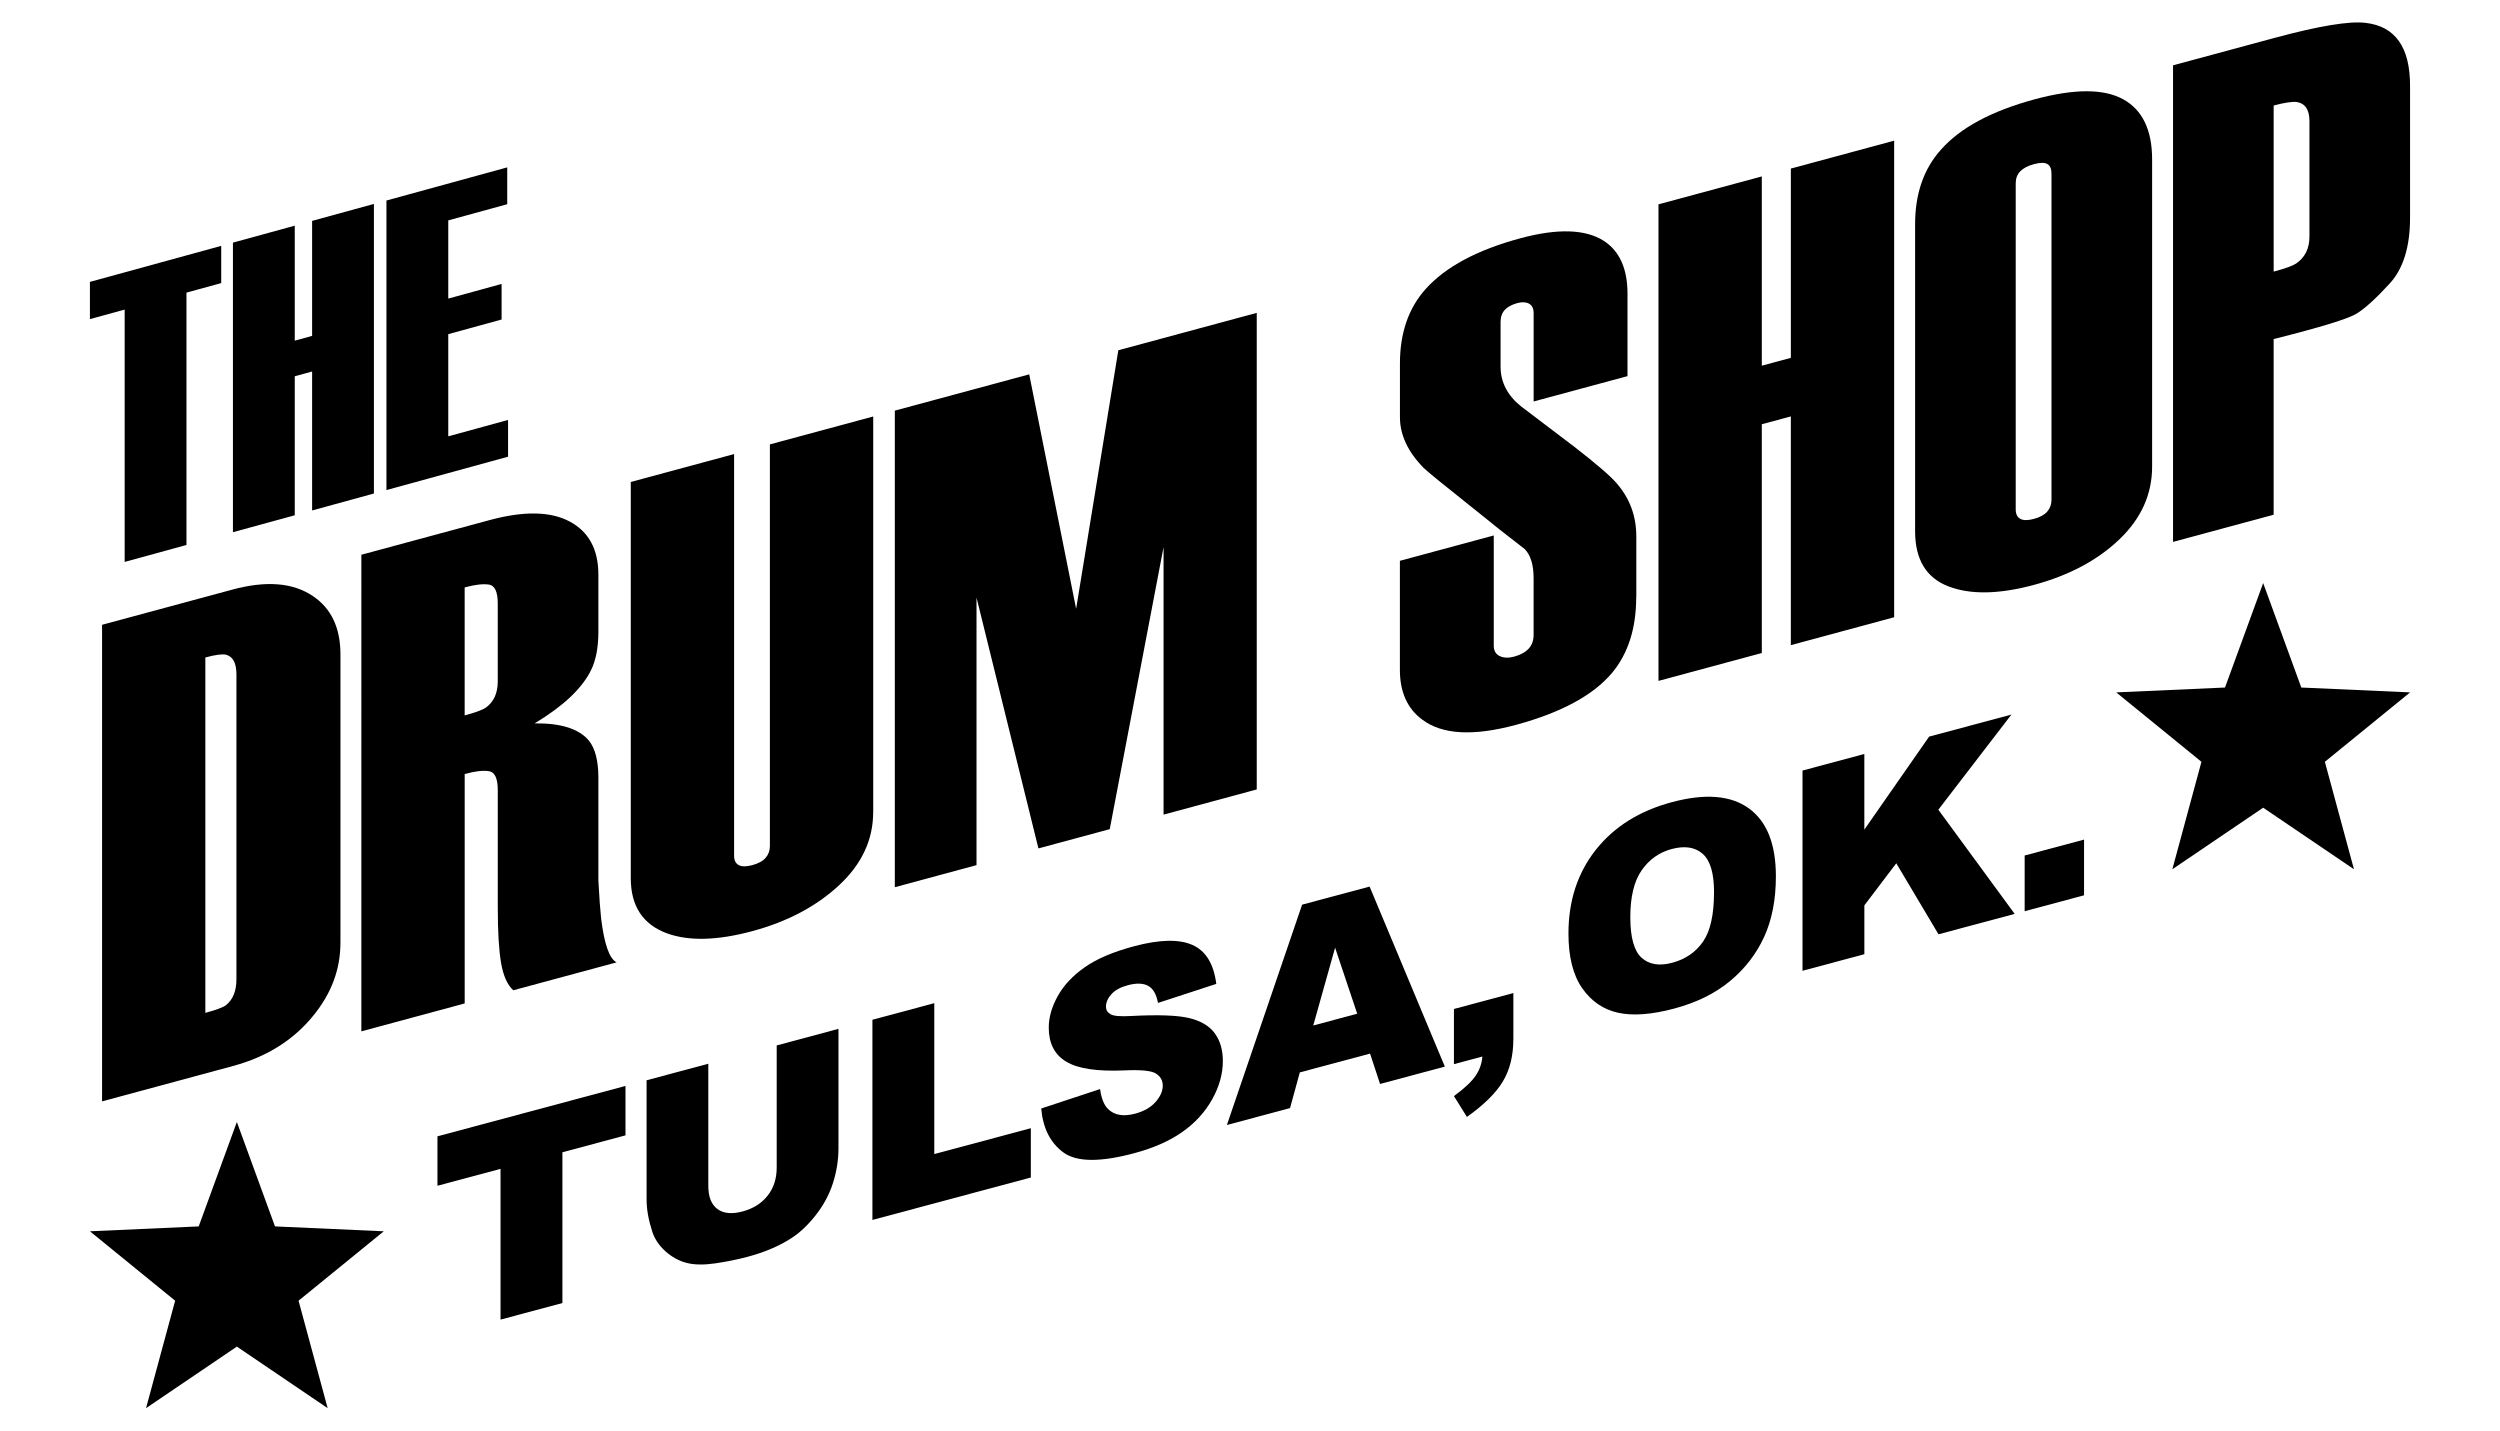 <?xml version="1.0" encoding="utf-8"?>
<!-- Generator: Adobe Illustrator 23.0.6, SVG Export Plug-In . SVG Version: 6.00 Build 0)  -->
<svg version="1.1" id="Layer_1" xmlns="http://www.w3.org/2000/svg" xmlns:xlink="http://www.w3.org/1999/xlink" x="0px" y="0px"
	 viewBox="0 0 936.11 535.68" style="enable-background:new 0 0 936.11 535.68;" xml:space="preserve">
<g>
	<g>
		<path d="M163.8,425.49l70.41-18.87v18.51l-23.62,6.33v56.45l-23.17,6.21v-56.45L163.8,444V425.49z"/>
		<path d="M290.85,391.45l23.11-6.2v44.66c0,4.43-0.69,8.79-2.07,13.1c-1.38,4.31-3.54,8.32-6.49,12.06
			c-2.95,3.74-6.04,6.64-9.28,8.69c-4.5,2.88-9.9,5.16-16.21,6.85c-3.65,0.97-7.63,1.79-11.94,2.43c-4.31,0.64-7.92,0.6-10.82-0.14
			c-2.9-0.74-5.54-2.19-7.95-4.33c-2.4-2.15-4.05-4.59-4.94-7.31c-1.43-4.38-2.15-8.42-2.15-12.1V404.5l23.11-6.19v45.72
			c0,4.09,1.13,6.98,3.4,8.67c2.27,1.69,5.41,2,9.43,0.92c3.99-1.07,7.12-3.04,9.38-5.91c2.27-2.87,3.4-6.38,3.4-10.54V391.45z"/>
		<path d="M326.68,381.84l23.16-6.21v56.5l36.15-9.68v18.46l-59.32,15.89V381.84z"/>
		<path d="M389.88,415.07l22.04-7.28c0.47,3.45,1.45,5.92,2.91,7.4c2.38,2.4,5.8,3,10.23,1.81c3.3-0.89,5.85-2.35,7.64-4.38
			c1.79-2.03,2.69-4.07,2.69-6.11c0-1.94-0.85-3.45-2.56-4.53c-1.71-1.08-5.66-1.47-11.86-1.17c-10.16,0.44-17.4-0.65-21.73-3.28
			c-4.36-2.61-6.54-6.85-6.54-12.72c0-3.85,1.12-7.79,3.35-11.81c2.23-4.03,5.59-7.62,10.07-10.78c4.48-3.16,10.63-5.79,18.43-7.88
			c9.58-2.57,16.88-2.74,21.91-0.53c5.03,2.22,8.02,7.08,8.97,14.6l-21.83,7.13c-0.58-3.22-1.8-5.35-3.65-6.38
			c-1.86-1.04-4.43-1.11-7.7-0.24c-2.69,0.72-4.72,1.84-6.08,3.34c-1.37,1.51-2.05,3.08-2.05,4.72c0,1.19,0.56,2.12,1.69,2.77
			c1.09,0.7,3.68,0.92,7.77,0.68c10.13-0.53,17.38-0.27,21.76,0.79c4.38,1.06,7.57,2.98,9.56,5.75c2,2.77,2.99,6.2,2.99,10.29
			c0,4.81-1.33,9.6-3.99,14.36c-2.66,4.77-6.37,8.84-11.15,12.21c-4.78,3.38-10.79,6.04-18.05,7.98
			c-12.75,3.42-21.58,3.33-26.49-0.27C393.3,427.96,390.52,422.47,389.88,415.07z"/>
		<path d="M513.01,394.51l-26.3,7.04l-3.66,13.36l-23.65,6.34l28.17-82.51l25.27-6.77l28.17,67.41l-24.26,6.5L513.01,394.51z
			 M508.2,379.58l-8.28-24.73l-8.18,29.14L508.2,379.58z"/>
		<path d="M544.43,377.8l22.24-5.96v17.13c0,6.31-1.31,11.64-3.94,15.99c-2.62,4.35-7.11,8.77-13.45,13.27l-4.86-7.8
			c3.95-2.9,6.67-5.46,8.16-7.68c1.48-2.22,2.31-4.6,2.48-7.13l-10.64,2.85V377.8z"/>
		<path d="M587.3,349.55c0-12.24,3.41-22.68,10.23-31.32c6.82-8.64,16.31-14.6,28.48-17.86c12.47-3.34,22.09-2.57,28.84,2.32
			c6.75,4.89,10.12,13.37,10.12,25.44c0,8.76-1.47,16.34-4.42,22.74c-2.95,6.4-7.21,11.91-12.79,16.52
			c-5.57,4.62-12.52,8.03-20.84,10.26c-8.45,2.26-15.45,2.79-20.99,1.58c-5.54-1.21-10.03-4.27-13.47-9.17
			C589.02,365.14,587.3,358.31,587.3,349.55z M610.46,343.44c0,7.57,1.41,12.63,4.22,15.18c2.81,2.55,6.64,3.18,11.48,1.88
			c4.98-1.33,8.83-3.98,11.56-7.95c2.73-3.97,4.09-10.15,4.09-18.53c0-7.06-1.42-11.83-4.27-14.33c-2.85-2.49-6.71-3.08-11.58-1.78
			c-4.67,1.25-8.42,3.91-11.25,7.97C611.87,329.96,610.46,335.81,610.46,343.44z"/>
		<path d="M674.93,288.53l23.16-6.21v28.33l24.26-34.83l30.81-8.25l-27.36,35.62l28.58,39.01l-28.52,7.64l-15.81-26.59L698.1,339
			v18.29l-23.16,6.21V288.53z"/>
		<path d="M758.12,320.34l22.24-5.96v20.86l-22.24,5.96V320.34z"/>
	</g>
	<g id="XMLID_3_">
		<g id="XMLID_25_">
			<path id="XMLID_74_" d="M127.47,353.06c0,9.85-3.37,18.91-10.11,27.18c-7.42,9.19-17.45,15.49-30.09,18.91L38.22,412.4V233.95
				l48.8-13.18c12.64-3.42,22.67-2.61,30.09,2.4c6.91,4.59,10.37,11.89,10.37,21.9V353.06z M88.53,366.65V252.51
				c0-4.26-1.32-6.72-3.97-7.37c-1.41-0.3-3.97,0.05-7.67,1.05v133.07c4.05-1.09,6.61-2.04,7.67-2.84
				C87.21,374.34,88.53,371.09,88.53,366.65z"/>
			<path id="XMLID_71_" d="M230.88,360.35L192.2,370.8c-2.19-1.96-3.71-5.33-4.55-10.11c-0.84-4.78-1.26-11.77-1.26-20.95V295.9
				c0-4.42-1.1-6.8-3.3-7.14c-2.2-0.34-5.23,0.01-9.09,1.06v85.91l-38.69,10.45V207.72l48.04-12.98c12.81-3.46,22.8-3.28,29.96,0.54
				c7.16,3.81,10.75,10.46,10.75,19.92v21.31c0,5.92-0.92,10.74-2.76,14.44c-3.35,6.83-10.38,13.46-21.1,19.91
				c9.88-0.11,16.66,2.05,20.34,6.5c2.34,2.94,3.52,7.56,3.52,13.86v38.55c0.34,6.21,0.67,10.88,1.01,14.03
				C226.25,353.52,228.19,359.04,230.88,360.35z M186.38,255.16v-29.17c0-4.39-1.1-6.76-3.3-7.1c-2.2-0.33-5.23,0.02-9.09,1.06
				v47.93c4.04-1.09,6.68-2.05,7.91-2.9C184.89,262.83,186.38,259.55,186.38,255.16z"/>
			<path id="XMLID_38_" d="M326.96,304.06c0,10.37-4.26,19.5-12.77,27.41c-8.51,7.91-19.34,13.64-32.49,17.19
				c-13.15,3.55-23.86,3.81-32.11,0.77c-8.94-3.36-13.4-10.23-13.4-20.6V180.47l38.69-10.45v150.4c0,1.71,0.57,2.87,1.71,3.5
				c1.14,0.63,2.85,0.63,5.12,0.02c2.28-0.62,3.94-1.53,4.99-2.75c1.05-1.22,1.58-2.68,1.58-4.39V166.4l38.69-10.45V304.06z"/>
			<path id="XMLID_36_" d="M470.58,295.6l-34.89,9.43V204.84l-20.15,105.63l-26.71,7.21l-23.18-93.92v100.18l-30.59,8.27V153.76
				l50.32-13.59l17.57,87.79l15.8-96.81l51.83-14V295.6z"/>
			<path id="XMLID_34_" d="M612.67,223.56c0,11.73-3.03,21.21-9.1,28.46c-7.08,8.37-19.05,14.83-35.9,19.39
				c-16.02,4.33-27.73,3.67-35.15-1.98c-5.56-4.11-8.34-10.32-8.34-18.65v-40.79l35.15-9.49v41.27c0,1.88,0.74,3.18,2.22,3.89
				c1.48,0.71,3.27,0.78,5.37,0.22c2.44-0.66,4.27-1.67,5.5-3.02c1.22-1.35,1.83-3.06,1.83-5.11v-21.25c0-4.95-1.1-8.58-3.3-10.88
				c-5.93-4.54-12.29-9.57-19.06-15.08c-11.18-8.88-17.45-13.98-18.8-15.32c-5.93-6.05-8.89-12.38-8.89-19.01v-20.14
				c0-11.38,3.2-20.66,9.61-27.83c7.42-8.29,19.22-14.62,35.4-19c13.99-3.78,24.44-3.46,31.35,0.96c5.9,3.85,8.85,10.44,8.85,19.79
				v30.85l-35.15,9.49v-33.1c0-1.71-0.57-2.88-1.71-3.51c-1.14-0.63-2.59-0.71-4.35-0.24c-2.11,0.57-3.69,1.43-4.74,2.56
				c-1.05,1.14-1.58,2.65-1.58,4.53v16.68c0,5.82,2.54,10.78,7.63,14.88c7.11,5.39,13.8,10.46,20.07,15.23
				c8.13,6.3,13.38,10.83,15.76,13.59c4.91,5.64,7.37,12.29,7.37,19.93V223.56z"/>
			<path id="XMLID_32_" d="M709.26,231.12l-38.69,10.45v-85.65l-10.87,2.94v85.65l-38.69,10.45V76.51l38.69-10.45v70.87l10.87-2.94
				V63.12l38.69-10.45V231.12z"/>
			<path id="XMLID_29_" d="M805.85,174.69c0,10.37-4.09,19.46-12.26,27.27c-8.18,7.82-18.84,13.5-31.99,17.05
				c-13.15,3.55-23.85,3.73-32.11,0.52c-8.26-3.21-12.39-10.08-12.39-20.62V83.95c0-11.38,3.2-20.66,9.61-27.83
				c7.25-8.24,18.96-14.56,35.15-18.93c14.83-4.01,25.87-4.02,33.12-0.03c7.25,3.99,10.87,11.51,10.87,22.56V174.69z M768.17,187.14
				V65.07c0-1.88-0.53-3.1-1.58-3.67c-1.05-0.57-2.72-0.55-4.99,0.07c-2.28,0.61-3.99,1.51-5.12,2.66
				c-1.14,1.16-1.71,2.68-1.71,4.56v122.07c0,1.7,0.57,2.87,1.71,3.51c1.14,0.63,2.85,0.64,5.12,0.02c2.28-0.61,3.94-1.53,4.99-2.75
				C767.65,190.31,768.17,188.84,768.17,187.14z"/>
			<path id="XMLID_26_" d="M902.43,81.55c0,10.88-2.55,19.09-7.63,24.62c-5.08,5.54-9.19,9.28-12.32,11.23
				c-3.14,1.96-13.51,5.14-31.13,9.56v65.77l-37.67,10.18V24.46l37.93-10.25c16.69-4.51,28.07-6.39,34.13-5.65
				c11.12,1.25,16.69,9.09,16.69,23.53V81.55z M864.76,88.59V45.41c0-4.29-1.58-6.69-4.73-7.21c-1.75-0.21-4.64,0.23-8.67,1.31v62.2
				c4.38-1.18,7.18-2.2,8.41-3.04C863.09,96.41,864.76,93.05,864.76,88.59z"/>
		</g>
		<g id="XMLID_4_">
			<g>
				<path id="XMLID_79_" d="M82.83,106l-13.01,3.57v94.49l-23.14,6.35v-94.49l-13.01,3.57v-13.94l49.16-13.49V106z"/>
				<path id="XMLID_77_" d="M140.01,184.79l-23.14,6.35V139.1l-6.5,1.79v52.04l-23.15,6.35V90.85l23.15-6.35v43.06l6.5-1.79V82.71
					l23.14-6.35V184.79z"/>
				<path id="XMLID_68_" d="M190.23,171.01l-45.53,12.49V75.08l45.23-12.41v13.79l-22.08,6.06v29.28l19.97-5.48v13.32l-19.97,5.48
					v38.26l22.39-6.14V171.01z"/>
			</g>
		</g>
	</g>
	<polygon id="XMLID_2_" points="88.69,420.12 102.97,459.22 143.7,461.05 111.79,487.04 122.69,527.28 88.69,504.23 54.68,527.28 
		65.58,487.04 33.67,461.05 74.4,459.22 	"/>
	<polygon id="XMLID_1_" points="847.43,218.33 861.71,257.44 902.44,259.26 870.53,285.25 881.43,325.49 847.43,302.44 
		813.42,325.49 824.32,285.25 792.41,259.26 833.14,257.44 	"/>
</g>
</svg>
